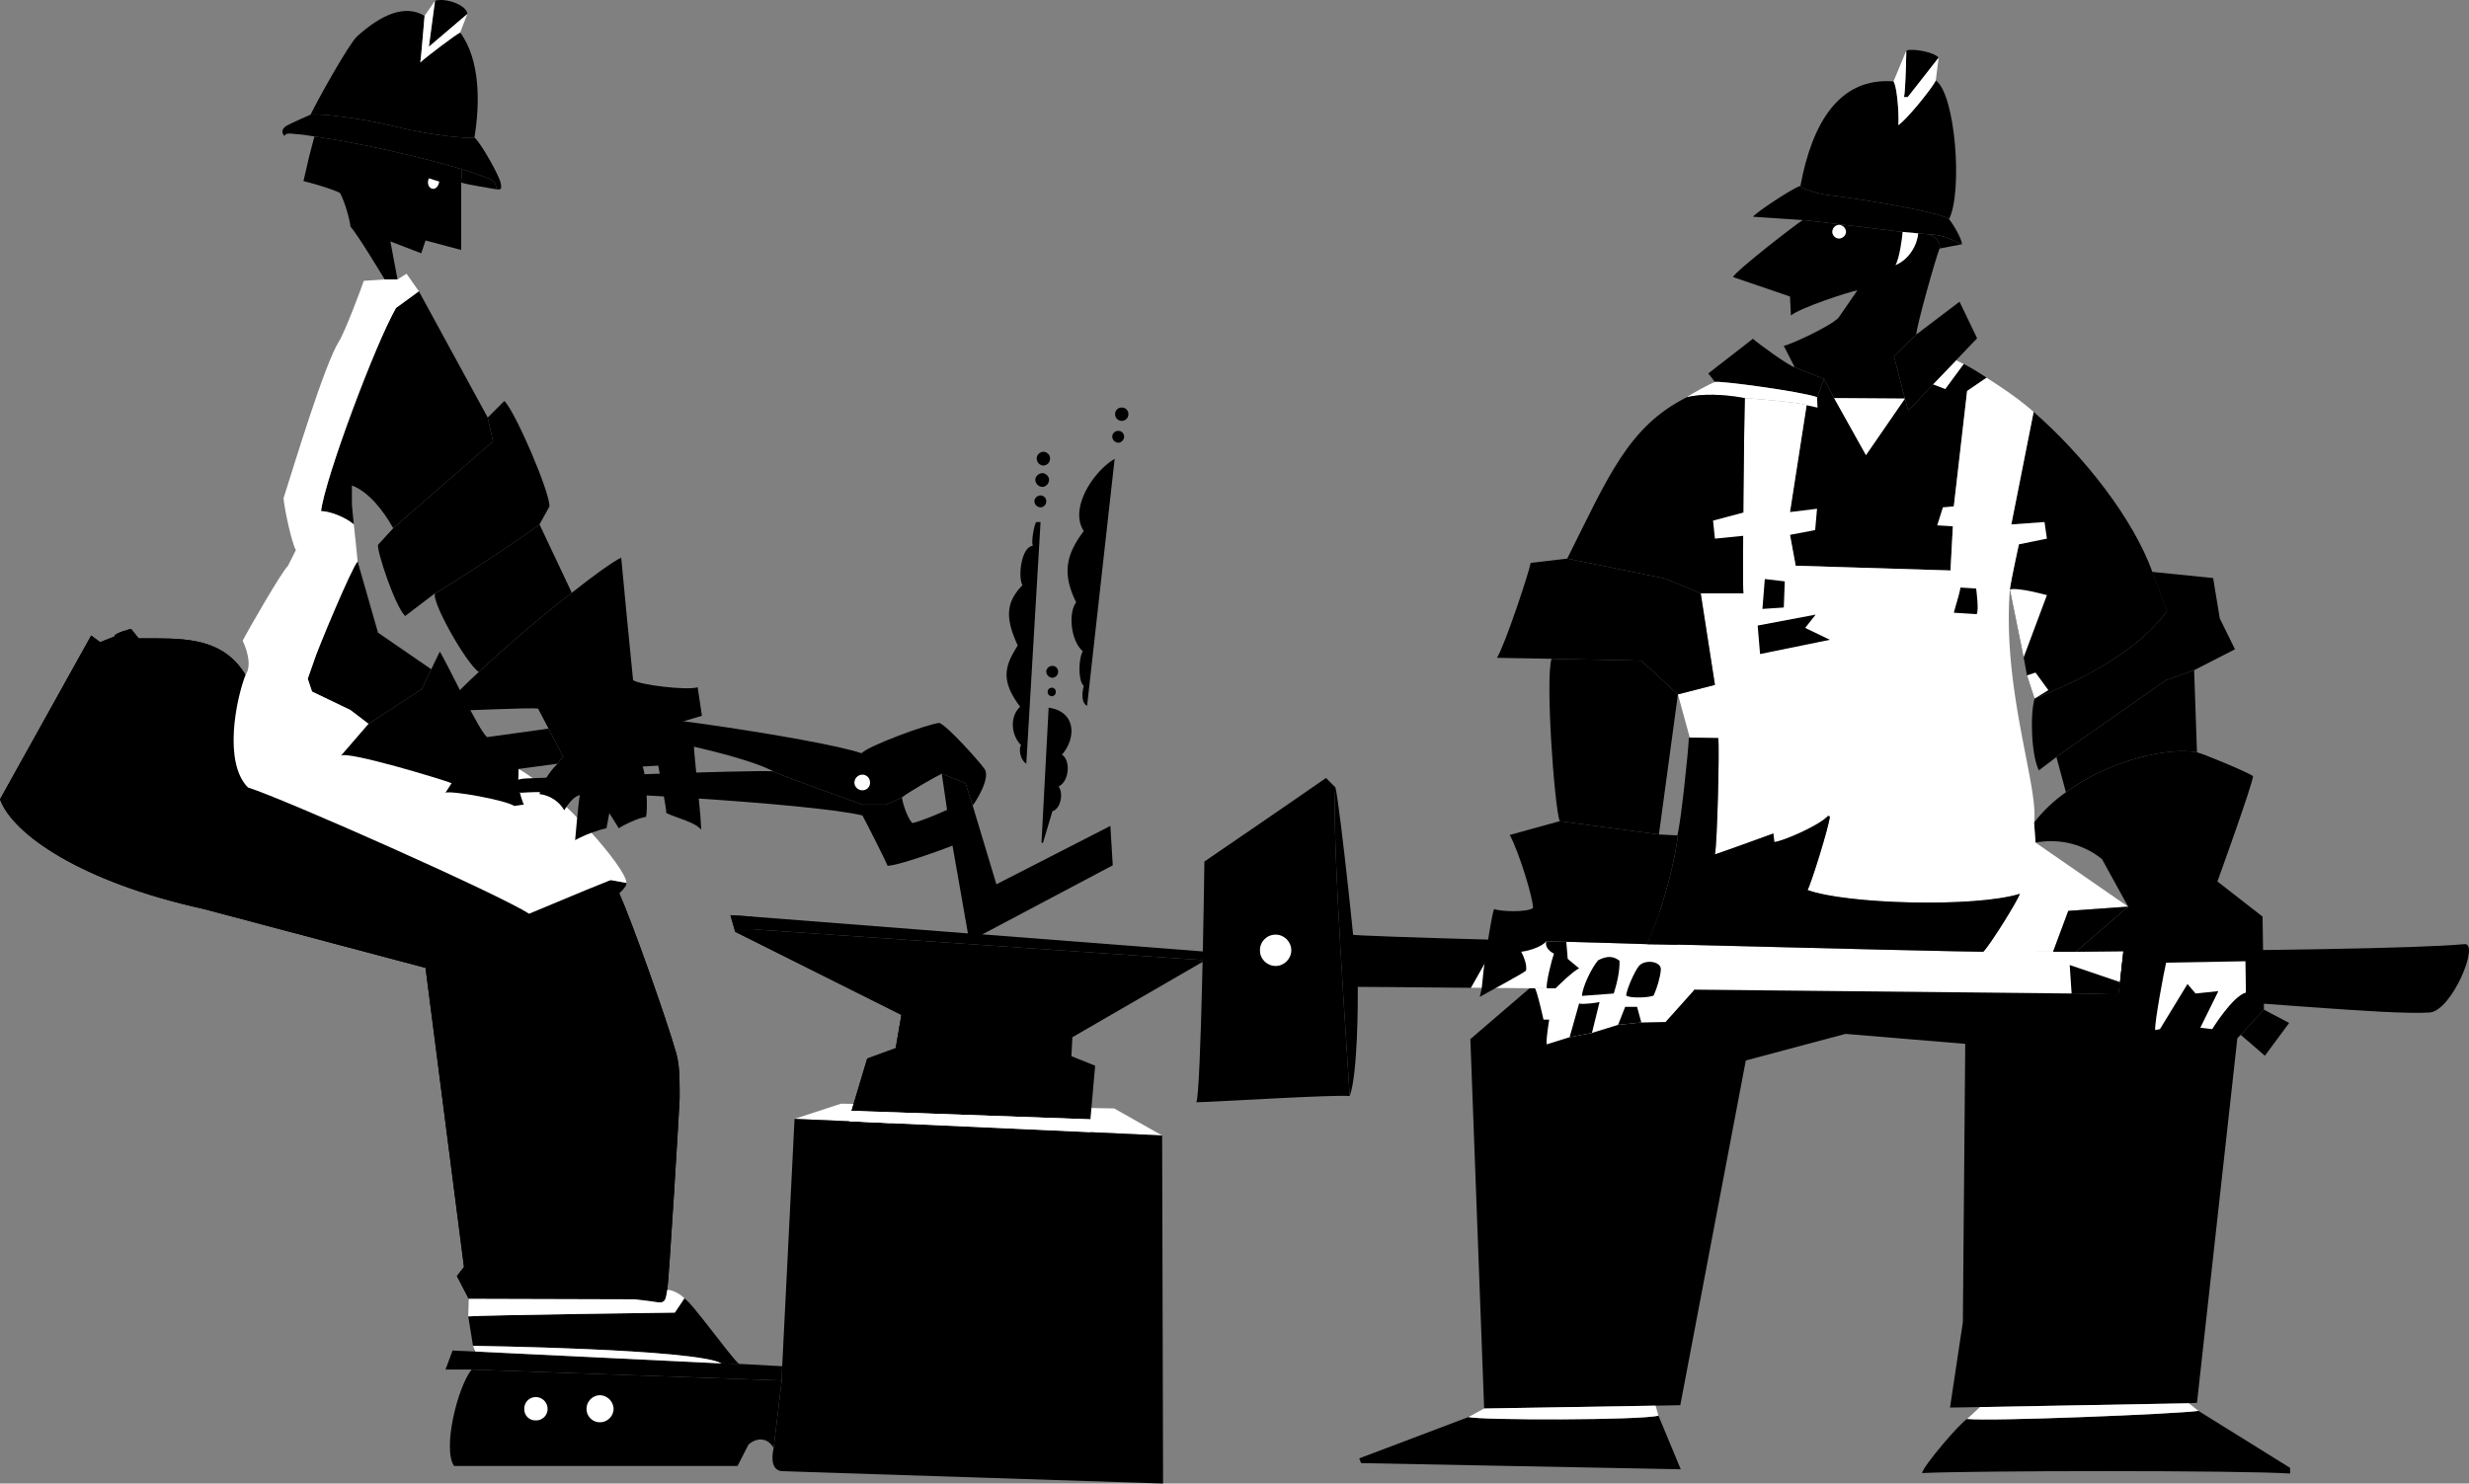 <svg xmlns="http://www.w3.org/2000/svg" width="519.873" height="312.448"><rect width="100%" height="100%" fill="#808080" stroke="none"/><path fill="#fff" d="m244.7 239.147-15.102-.7-42-1.901-8.797-.399-11.5-.5 9.797-3.2 57.5 1 10.101 5.7"/><path d="m253.8 202.245-95-6.5-4 .5 35 17.5-1.202 7-6 2.203-3.297 11 8.5.297 41.797 1.5 1-11.297-5-2 .203-4 28-16.203m-89.203 107.601 80.3 2.602-.199-73.3-15.101-.7-42-1.903-8.797-.398-11.5-.5-2.602 52.098-.101 3-1.7 14.203c-.277 1.262-.824 4.605 1.7 4.898"/><path d="M99.3 288.448c-2.976 3.73-6.144 16.648-3.702 20.297H155.3l2.297-4.5c1.726-1.524 4.023-1.535 5.3.703l1.7-14.203-65.297-2.297"/><path d="m164.598 290.745.101-3-9.101-.5-3.7-.098-51.8-2.5-4.797-.2-1.5 4h5.5l65.297 2.298"/><path fill="#fff" d="m179.3 233.948 8.5.297 41.798 1.5v2.703l-42-1.902-8.797-.399.5-2.2"/><path d="m154.8 196.245-1-3.5 4.598.3.403 2.7-4 .5"/><path d="m158.8 195.745 35.298 16.703-4.297 1.297-35-17.5 4-.5"/><path d="m253.8 202.245.298-1.797-46.5-3.602-4.297-.3-44.903-3.5-4.597-.301 1 3.5 4-.5 95 6.5m-59.703 10.203-1.5 10-4-1.703 1.203-7 4.297-1.297"/><path d="m192.598 222.448-4.5 2-5.5-1.5 6-2.203 4 1.703"/><path d="m188.098 224.448-.297 9.797-8.5-.297 3.297-11 5.5 1.5"/><path fill="#fff" d="m179.3 233.948 8.5.297-.202 2.3-8.797-.398.5-2.2"/><path d="m219.3 177.448 1.5-28.402c5.903.835 5.77 6.515 2.798 9.902 1.8 1.066 1.652 5.523-.7 6.7 1.051 1.405.47 4.698-1.3 5.198l-2 6.7-.297-.098m2.199-30.801c.438-.043.832-.437.8-.902.032-.512-.363-.907-.8-.899-.54-.008-.934.387-.902.899-.032.465.363.86.902.902m.098-3.902a1.276 1.276 0 0 0 1.203-1.297 1.194 1.194 0 0 0-1.203-1.203 1.276 1.276 0 0 0-1.297 1.203c.035.707.59 1.262 1.297 1.297m-2.5-35.899c.66-.011 1.214-.566 1.203-1.3.011-.633-.543-1.188-1.203-1.2-.707.012-1.262.567-1.297 1.2.035.734.59 1.289 1.297 1.3M235.5 93.245c.633-.035 1.188-.59 1.2-1.297-.012-.66-.567-1.215-1.2-1.203-.734-.012-1.29.543-1.3 1.203.01.707.566 1.262 1.3 1.297m-19.402 67.601 3-50.898h-.899c-.457.523-1.125 4.398-.699 5-2.48.21-3.203 6.629-2.2 8.297-3.609 3.691-3.593 7.054-1 12.703-2.51 3.988-3.898 7.101.5 12.898-2.175 2.051-1.984 5.867.2 8.102-.55.773-.176 3.105 1.098 3.898m3.402-58.3c.73-.036 1.363-.668 1.398-1.5-.035-.731-.668-1.364-1.398-1.399-.832.035-1.465.668-1.5 1.399a1.542 1.542 0 0 0 1.5 1.5m16.7-13.899c.78-.012 1.413-.644 1.398-1.402.015-.805-.618-1.438-1.399-1.399-.781-.039-1.414.594-1.398 1.399-.016.758.617 1.39 1.398 1.402M219.7 98.046a1.456 1.456 0 0 0 1.398-1.5c.015-.731-.618-1.364-1.399-1.399-.781.035-1.414.668-1.398 1.399a1.456 1.456 0 0 0 1.398 1.5m9.199 50.601 5.801-52c-4.457 2.617-9.625 10.406-6.5 15.2-3.457 4.624-4.789 8.624-1.601 15-1.7 2.261-1.141 8.156 1.402 10.3-.883 1.492-1.05 6.242.2 7.3 0 0-.958 3.356.698 4.2"/><path fill="#fff" d="M126.3 299.546a2.894 2.894 0 0 0 2.9-2.801 2.981 2.981 0 0 0-2.9-2.899 2.894 2.894 0 0 0-2.8 2.899 2.806 2.806 0 0 0 2.8 2.8m-13.5-.398a2.405 2.405 0 0 0 2.5-2.402c0-1.39-1.109-2.5-2.5-2.5a2.404 2.404 0 0 0-2.402 2.5 2.32 2.32 0 0 0 2.403 2.402"/><path d="m204.098 198.245 30.203-16-.5-8.297-24 12.297-5-16.598-1.5-4.7-5-2 1.097 7.5 1.102 7.298 3.598 20.5m-171.2-63.797c7.684.023 14.5.633 18.801 7.7 2.875 4.323 7.875 5.823 13.399 8.3 9.347 4.281 40.968 17.851 49.5 23.5 5.976 4.023 14.308 11.691 15.8 14.2 2.72 6.089 10 26.628 12 33.698.872 2.969.676 7.434.7 9.602-.024 1.523-2.274 38.523-2.598 40.2-.344 1.655-.164 2.952-2.2 2.597-1.964-.313-4.702-.598-4.702-.598l-34.899-.101-2.5-4.801 1.5-1.899-8.101-63-46.7-12.398c-26-5.735-40.242-15.797-42.898-23.102l19.2-34.5 1.898 1.399 3-1.2c-.149-.699 3.5-1.597 3.5-1.597l1.601 2h3.7"/><path d="M32.898 134.448c7.684.023 14.5.633 18.801 7.7 2.875 4.323 7.875 5.823 13.399 8.3 9.347 4.281 40.968 17.851 49.5 23.5 5.976 4.023 14.308 11.691 15.8 14.2 2.72 6.089 10 26.628 12 33.698.872 2.969.676 7.434.7 9.602-.024 1.523-2.274 38.523-2.598 40.2-.344 1.655-.164 2.952-2.2 2.597-1.964-.313-4.702-.598-4.702-.598l-34.899-.101-2.5-4.801 1.5-1.899-8.101-63-46.7-12.398c-26-5.735-40.242-15.797-42.898-23.102l19.2-34.5 1.898 1.399 3-1.2c-.149-.699 3.5-1.597 3.5-1.597l1.601 2h3.7m156.999 33.5c1.676-1.309 7.258-4.477 8.403-5l5 2 1.5 4.7c.96-1.235 3.773-5.927 2.5-7.7-1.227-1.727-7.727-8.977-9.5-9.703-2.477.226-15.145 4.894-16.403 6.402-8.324-2.969-58.628-10.578-65.597-8.8-1.977.456-1.059 2.48.699 2.5 9.297.374 38.684 5.956 46.3 10.1 1.524.856 17.106 6.356 18.798 7h5.101l3.2-1.5"/><path fill="#fff" d="M181.598 166.448c.886.008 1.625-.73 1.601-1.602.024-.953-.715-1.691-1.601-1.699-.934.008-1.672.746-1.7 1.7.028.87.766 1.609 1.7 1.6"/><path d="m91.598.147-1.297 9.7 8.097-6.9c.008-1.698-4.214-3.476-6.8-2.8M73.8 47.745c1.442 1.504 7.2 11.101 7.2 11.101h2.7l-1.5-8 6.5 2.5.898-2.699 7.5 2v-14.2l.203-2.8c-8.586-2.61-22.356-5.684-31.102-6.902l-1.101 4.203-1.2 5.2c.844.155 6.176 1.655 7.7 2.5 1.144 2.155 2.058 5.741 2.203 7.097"/><path d="M65.398 24.147c1.344-2.844 8.008-14.844 9.801-16.5 5.114-4.621 10.137-6.785 14.2-4.3-.067.687-.743 8.98-.899 9.8 1.156-1.094 7.406-5.844 8.398-6.3 4.258 5.796 4.176 15 3 22.1-.386.321-8.636-.257-16.699-2.3-6.367-1.648-16.125-2.844-17.8-2.5"/><path d="M65.398 24.147c1.676-.344 11.434.852 17.801 2.5 8.063 2.043 16.313 2.621 16.7 2.3 1.507 1.356 5.175 8.024 5.5 9.5.343 1.524.007 1.524-1 1.4.257-.669-.274-1.731-1.2-2.102-1.453-.64-3.504-1.348-5.898-2.098-8.586-2.61-22.356-5.684-31.102-6.902-1.62-.266-2.613-.434-3.898-.5-.98-.094-2.145-.356-2.403.402-.656-.676-.656-1.508.5-2.2 1.176-.644 5-2.3 5-2.3"/><path d="M97.098 38.448c1.644.523 6.308 1.191 7.3 1.398.258-.668-.273-1.73-1.199-2.101-1.453-.64-3.504-1.348-5.898-2.098l-.203 2.8m-5.5 86.501c1.226-.477 19.976-12.727 22-14.5l6.8 14.398c-6.351 4.926-14.054 11.43-19.597 16.7-2.785-2.047-9.977-14.825-9.203-16.598"/><path fill="#fff" d="M89.398 3.346c-.066.688-.742 8.98-.898 9.801 1.156-1.094 7.406-5.844 8.398-6.3l1.5-3.9-8.097 6.9 1.297-9.7-2.2 3.2"/><path d="M155.598 287.245c-1.774-1.457-9.774-12.774-11.5-13.797l-2 3c-2.524.023-39.524.523-43.5.797l1 6.203s47.023.648 52.3 3.7l3.7.097"/><path fill="#fff" d="M151.898 287.147c-5.277-3.05-52.3-3.7-52.3-3.7l.5 1.2 51.8 2.5m-53.3-9.902c3.976-.274 40.976-.774 43.5-.797l2-3c-.692-.809-2.442-1.809-3.598-1.8-.344 1.655-.164 2.952-2.2 2.597-1.964-.313-4.702-.598-4.702-.598l-34.899-.101-.101 3.699"/><path d="m102.7 87.948 3.5-3.5c2.32 2.3 9.542 19.078 9.5 22.2l-2.102 3.8c-2.024 1.773-20.774 14.023-22 14.5l-6.297 4.797c-2.227-2.274-5.977-13.774-5.703-15l3.203-3.5 21-18.297-1.102-5"/><path d="m88.2 61.346-4.802 3.5c-4.304 7.407-14.957 35.844-15.8 42.801 1.644-.008 4.976 1.156 6.902 2.8-.234-2.109-.36-3.73-.402-4.202v-4c3.511 1.3 6.636 5.316 8.703 9l21-18.297-1.102-5-14.5-26.602m-14.399 88.2 3.798 2.902 11.203-7.3 2-4.2-11.203-7.703-4.297-15c-1.227 1.226-8.727 19.226-9.203 21l-1.297 3.703.898 2.7 8.102 3.898m49.597 37.902 5.2-2.102 3.3.602c.176.691-1.5 2.2-1.5 2.2l-1.597-1.2-5.403.5"/><path fill="#fff" d="M77.598 152.448c1.476 1.023 13.308 8.691 14.5 9.7l2.8-1.7c-2.492-1.645-15.324-7.477-17.3-8"/><path fill="#fff" d="M109.2 161.948c8.788 4.988 22.75 20.898 22.698 24l-3.3-.602-5.2 2.102-12 5c-5.87-3.899-51.332-24.113-59.199-26.602-5.203-5.285-2.492-18.574-.5-23.699 1.457-2.094.125-5.676-.601-7.2.976-1.976 8.476-14.976 9.5-15.702l1.703-3.399c-.864-1.433-2.395-8.543-2.602-10.898 2.266-7.09 8.637-28.254 11.7-33.102 1.195-1.843 4.843-11.543 5.199-12.699l4.402-.3h2.7l1.898-1.2 2.601 3.7-4.8 3.5c-4.305 7.406-14.958 35.843-15.801 42.8 1.644-.008 4.976 1.156 6.902 2.8.32 3.145.773 7.122.8 7.798-1.226 1.226-8.726 19.226-9.202 21l-1.297 3.703.898 2.7 8.102 3.898 3.797 2.902c1.476 1.023 13.308 8.691 14.5 9.7l2.8-1.7s3.176 1.523 5.301 3.2l3.899-.7 5.101-1"/><path d="M130.8 117.448c-1.722.816-5.69 3.66-10.402 7.398-6.351 4.926-14.054 11.43-19.597 16.7-4.047 3.71-6.961 6.804-7.5 8.199 4.273-.024 18.023-.774 20-.5l2.199 4.203 3.098 6c-.512.43-.52.406-1.2 1.398-1.957 1.93-3.488 4.532-3.8 6.399 2.226.226 4.226 1.644 5.203 3.402.773-1.258 2.023-2.926 3.297-3.2-.274 1.024-1 9.5-1 9.5 2.058-1.144 4.808-2.144 6.601-2.5l.602-3.202 2 3.203c1.023-.727 4.191-2.227 5.699-2.402.492-1.493.074-8.825-.7-10.598l3.298-.203c.226 1.226 1.726 8.976 1.703 10 2.023.976 6.273 1.976 7.297 3.5.226-1.274-1.524-16.274-1.5-17.797l-3.297-4.703 5-1.5-.903-6c-2.242.726-12.324-.524-13.597-1.5-.227-2.024-2.227-22.774-2.5-25.797"/><path fill="#fff" d="m100.2 163.647 3.898-.7 4.101 4.4.399 2-8.399-5.7"/><path d="M109.098 165.346c.343 1.774.957 3.719 1.203 4.102l-2 .297c-1.977-1.274-13.227-3.274-14.5-2.797l1.297-2c-1.774-.727-21.774-6.809-23.297-5.8l5.797-6.7 11.203-7.3 2-4.2 1.797-3.703c1.226 1.726 8.476 17.226 10 18l12.902-1.797 3.098 6c-.512.43-.52.406-1.2 1.398l-8.199 1.102-.101 3.398"/><path d="M162.8 162.448c1.524.855 17.106 6.355 18.798 7h5.101l3.2-1.5c.343 2.023 1.343 4.523 2.199 5.398 1.476-.207 8.308-3.043 9-3.699l2.8 7c-1.156.824-14.324 5.656-17 5.7-.324-.876-4.492-9.126-5.3-10.602-10.356-2.535-61.72-5.614-71.5-4.797-2.278.215-3.774-2.809.703-3 4.144-.13 46.691-1.809 52-1.5"/><path fill="#fff" d="m92.5 38.245-2.2-.7c-.913 2.165 1.696 3.364 2.2.7"/><path d="M284.2 230.846c-.294-5.707-3.958-56.375-3-65l-2-2c-5.626 3.957-25.602 17.602-25.602 17.602-.024 2.355-.692 48.691-1.7 50.7 3.008-.009 29.344-1.677 32.301-1.302"/><path d="M284.2 230.846c-.294-5.707-3.958-56.375-3-65 1.042 4.625 4.706 39.293 4.698 42.301.008 2.992.008 17.992-1.699 22.7"/><path fill="#fff" d="M268.598 203.448c1.797-.012 3.277-1.488 3.3-3.3-.023-1.833-1.503-3.31-3.3-3.302-1.844-.008-3.325 1.469-3.297 3.301-.028 1.813 1.453 3.29 3.297 3.3"/><path d="m471.098 218.647-8.5 76.8-1.7.099-44 .8-6.3.102 2.703-18 .5-58.602-25.203-2.101-21 5.601-13.797 72.602-5.203.098-36.098.601-2.902-77.8 21.3-18.301 125.301 2.3 14.899 15.801"/><path fill="#fff" d="m446.398 206.846.7-6.5c-3.532.043-6.887.059-10 .102-1.672-.02-3.258-.016-4.797 0-6.61.015-11.84.023-14.703 0-1.801.023-32.785-.684-64.399-1.5-2.125-.04-4.254-.094-6.398-.102-5.742-.195-11.465-.347-17-.5-1.406-.035-2.828-.074-4.203-.101-2.891-.09-7.504-.2-10.2-.297l-5.699 10.098c.778-.028 1.528-.02 2.301 0 3.469.015 7.219.05 11.2.101.823-.008 1.66 0 2.5 0 .62.012 1.245.02 1.898 0 30.32.3 72.203.707 108.601 1.098 3.727.093 5.801.047 9.899.203l.3-2.602"/><path d="m446.398 206.846-.3 2.602c24.988 1.117 56.632 4.414 65.5 3.797 4.68-.364 10.644-14.774 7.3-14.399-9.816.942-45.093 1.356-71.8 1.5l-.7 6.5m-131-8.898c-18.414-.5-30.285-.926-30.8-1.102-1.692-.707-1.692 10.957 1 11 0 0 9.285.035 24.101.2l5.7-10.098"/><path d="m317.898 175.846 10.5-2.898 20.903 2.797 4 .203c-.582 4.851-2.133 10.77-3.703 15.7-.993 2.858-1.961 5.386-2.797 7.198-5.746-.195-11.465-.347-17-.5-1.406-.035-2.832-.074-4.203-.101-.782.988-3.274 1.976-5.297 2.203 0 0 1.398 2.523 1 4-.977.773-8.477 4.773-9.703 5.5.05-.461.27-1.055.402-1.902.168-1.25.27-2.907.5-4.598.715-4.871 1.598-10.703 2.098-12 1.226.523 6.726.773 8.203-.203.023-2.024-2.91-11.672-4.903-15.399"/><path d="M329.8 198.346c-1.405-.035-2.831-.074-4.202-.101-.328.945.351 1.976 1.601 2.601-.5 1.375-1.746 6.434-1.5 7.301.621.012 1.246.02 1.899 0 .851-.851 3.851-3.8 4.902-4.2l-2.402-2-.297-3.6"/><path fill="#fff" d="m345.598 215.346 5.101-.101 6-6.7-2.199-6.5-2.7 1.801-1.6-2.398-5.102-.402-2.297 2.199-1.301-2.5-4.902-.2-3.297 3.403c-1.477.023-4.852 3.348-5.703 4.2a41.45 41.45 0 0 1-1.899 0c-.84 0-1.676-.009-2.5 0 .5.733 1.801 6.597 1.801 6.597h1.2s-.75 4.601-.5 5.203l4.8-1.5 4.7-.902 5.5-1.7 4.898-.5"/><path d="m330.5 218.448 2-7.102c.7.25 3.574-.125 4.3-.3l-1.6 6.5-4.7.902m10.2-2.602 1.5-3.8h2.5l.898 3.3-4.899.5m8.501 82.301 4.698 11.3-67.3-1.3-.399-1 23-8.7c2.707.692 36.375.692 40-.3m65.001.699c-1.294.625-9.126 9.707-9.5 11.399 10.206-.524 67.292-.606 77.5.101v-1.199l-19.302-12c-4.656.656-43.742 2.242-48.699 1.7m22.001-89.602.1 1.703 17.5 6 1-.203 3.598.902 4.903-1.2 2.5.298 5.297 1.902.703-.7 4.898-5.3-.3-19.601-9.5-7.399s7.386-20.371 7.5-22.2c-1.493-.976-10.54-4.722-11.801-5-6.047-1.155-18.473 1.692-27.598 8.4-2.566 1.816-4.848 3.952-6.7 6.398l.298 4.203c5.382-.961 10.32.508 14 3.5l5.5 10-11 9.5 10-.102-.7 6.5-.3 2.602-9.899-.203m-7.801-62.098-1.597-4.902-.703-3.797-2.899-14.3c.223-1.88 1.899-9.5 1.899-9.5l-1.598-4.2 4.7-23.703c10.714 9.383 20.956 22.511 25 33.703l3.1 8.297c-6.226 8.226-16.89 14.015-27.902 18.402"/><path fill="#fff" d="m426.8 142.245 1.798-.598 2.703 3.7-2.903 1.8-1.597-4.902"/><path d="m462 141.147.598 17.3c-6.047-1.155-18.473 1.692-27.598 8.4l-2-7.4c1.574-1.226 23.098-16.202 23.098-16.202l5.902-2.098"/><path d="m462 141.147 8.598-4.402-3.2-6.5-1.398-8.5-12.8-1.297 3.1 8.297c-6.226 8.226-16.89 14.015-27.902 18.402-.992 3.492-.656 11.992.903 15.098l3.699-2.797c1.574-1.227 23.098-16.203 23.098-16.203l5.902-2.098"/><path d="m456.3 128.745-3.1-8.297 6.898 2.797.203 2.203 3.5.5-7.5 2.797"/><path fill="#fff" d="M423.2 124.147c1.788-.484 7.8 1.2 7.8 1.2l-4.902 13.1-2.899-14.3"/><path d="M413.098 51.448c-1.356-.477-3.192-1.977-7-2.102 1.476.457 2.644 1.793 2.3 3l4.7-.898"/><path d="M413.098 51.448c-1.356-.477-3.192-1.977-7-2.102-.403-.043-1.16-.097-2.2-.199-.906-.082-2.039-.203-3.3-.3-7.422-.864-19.555-2.423-21-2.5l-10.5-.7c.808-1.008 8.308-6.008 10-6.5.144.656 4.308 1.824 6.3 2 2.008.156 22.344 3.156 25 5 .676.824 2.676 3.992 2.7 5.3"/><path d="M408.398 52.346c-.656 1.457-4.91 16.453-4.898 18.102l-4.7 4.598 2.298 8.902-14.899-.102-2.101-4-6.2-2.5-2.3-4.5c1.644-.375 9.644-4.043 11.5-5.898l4-5.8c-1.856.323-12.024 3.655-14 5.3l-.2-4-12-4.102c.676-1.375 13.344-11.207 14.7-12 1.445.078 13.578 1.637 21 2.5 1.261.098 2.394.219 3.3.301 1.04.102 1.797.156 2.2.2 1.476.456 2.644 1.792 2.3 3"/><path fill="#fff" d="M403.898 49.147c-.906-.082-2.039-.203-3.3-.3-.004.956-.692 5.792-1.5 7 3.023-1.216 4.648-4.47 4.8-6.7"/><path d="m384.098 79.846-6.2-2.5c-1.156-.207-7.992-5.207-8.8-6l-9.399 7.301 1.399 1.8c.976-.308 18.308 2.024 21.5 3.2l1.5-3.8m26.3-33.7c-2.656-1.844-22.992-4.844-25-5-1.992-.176-6.156-1.344-6.3-2 2.472-13.297 8.203-22.89 19.601-22 .875 1.324 1.207 8.156 1 9.2 1.707-1.044 7.207-7.876 7.899-9.4 4.144 2.86 5.699 23.415 2.8 29.2"/><path d="m380.398 85.346-3.5 22.5v4.801l1.2 6.5 32.601 1 .5-9.3.2-4.2 2.8-24.3 4.102-2.801a60.588 60.588 0 0 0-4.801-2.899c-.555-.281-1.094-.555-1.602-.8l-4.898 5.1-5.2 5.599-.702-2.598-8.2 11.898-6.699-12-2.101-4-1.5 3.801-2.2 1.7"/><path fill="#fff" d="M413.5 76.647c-.555-.281-1.094-.555-1.602-.8l-4.898 5.1 2.598 1 3.902-5.3"/><path d="m401.8 86.546 5.2-5.598 4.898-5.102 4.403-4.601-3.703-7.7-9.098 6.903-4.7 4.598 2.298 8.902.703 2.598M471.8 217.948l4.9-5.3 5.3 2.8-5.102 6.898-5.097-4.398"/><path fill="#fff" d="m453.8 216.948 1-.203 5.798-9.5 1.703 2 4.797-.5-3.797 7.703 2.5.297s4.273-6.942 7.097-7.7l-.097-6.597-16.703.297c-.332 1.258-2.524 12.894-2.297 14.203"/><path d="m436.2 209.245 9.898.203.3-2.602-10.597-3.601.398 6"/><path fill="#fff" d="m386.2 83.846 14.898.102-8.2 11.898zm-18.802 0c3.774.254 12.086.996 13 1.5l2.301.5-.101-2.199c-3.192-1.176-20.524-3.508-21.5-3.2-1.024.356-5.024 2.524-5.899 3.2 3.254-.75 7.492-.66 12.2.2"/><path d="M400.898 20.448h.801l6.5-8.3c-.957-1.177-5.457-2.009-6.8-1.5 0 0-.157 8.491-.5 9.8"/><path fill="#fff" d="M401.398 10.647s-.156 8.492-.5 9.8h.801l6.5-8.3-.601 4.8c-.692 1.524-6.192 8.356-7.899 9.4.207-1.044-.125-7.876-1-9.2l2.7-6.5M387.2 50.245c.823-.028 1.456-.66 1.5-1.399a1.565 1.565 0 0 0-1.5-1.5c-.74.043-1.372.676-1.4 1.5.028.739.66 1.371 1.4 1.399m-31.4 105.101 6 .102c.274 2.273-.226 22.273-.702 24.5 2.226-.727 12.3-4.402 12.3-4.402l.2 1.8c1.976-.207 9.558-3.543 11.3-5.5l.403.102c-.227 2.273-3.977 14.273-4.703 15.5 8.129 2.988 35.324 3.726 44.703.797-.477 1.476-6.227 10.726-7.703 12.203 2.863.023 8.093.015 14.703 0l3.199-8.602 12.598-.898-19.5-13.5-.297-4.203c1.023-7.524-6.727-27.774-5.102-49.098.223-1.879 1.899-9.5 1.899-9.5l-1.598-4.2 4.7-23.702c-3.368-2.95-6.59-5.051-9.9-7.2l-4.1 2.801-2.802 24.301-.199 4.2-.5 9.3-32.601-1-1.2-6.5v-4.8l3.5-22.5c-.914-.505-9.226-1.247-13-1.5-.105 1.261-.574 39.624-.3 41.1h-9l3 19.298-7.797 2 2.5 9.101"/><path d="M330 117.647c8.668-17.336 12.867-27.82 25.2-34 3.253-.75 7.491-.66 12.198.2-.105 1.261-.574 39.624-.3 41.1h-9l-7.5-3.1-20.598-4.2"/><path d="m358.098 124.948 3 19.297-7.797 2-7.703-7.098-18.899-.402-11.5-.2c1.707-2.742 6.766-18.019 7.102-20l7.699-.898 20.598 4.2 7.5 3.1"/><path d="M326.7 138.745c-1.329 3.972.542 30.726 1.698 34.203l20.903 2.797 4-29.5-7.703-7.098-18.899-.402"/><path fill="#fff" d="m416.898 296.346 44-.8 2 1.601c-4.656.656-43.742 2.242-48.699 1.7l2.7-2.5m-68.301-.301-36.098.601-3.3 1.8c2.706.692 36.374.692 40-.3l-.602-2.101"/><path d="M336.5 202.245c-1.344 1.539-3.29 5.562-3.402 7.5l6.703-.5c.773-2.524 1.273-4.856 1.199-6.899-1.348-1.054-2.71-1.035-4.5-.101m5.898 7.402c.676.656 5.008.492 5.801 0 .707-1.508 1.375-3.844 1.5-5.3.254-1.954-3.394-2.356-4.601-.9-.856 1.024-2.524 4.692-2.7 6.2m10.802-10.699c-2.126-.04-4.255-.094-6.4-.102.837-1.812 1.805-4.34 2.798-7.199l3.402.5c-.21 1.121-.84 5.305.2 6.8m59.6-75.202 3.298.203s.644 4.691.101 5.398l-4.8-.3c.226-1 1.136-3.68 1.402-5.301m-41.203-1.797 4.203.5-.203 5.5-4.5.297.5-6.297m-1.5 9.797 12.203-2.297-2.203 2.797 5.203 2.5-14.703 3-.5-6"/><path fill="#fff" d="m376.898 112.647 5.301-1 .399-4.5-5.7.7-5.5 1-4.3-.9-6.399 1.7.399 3.8 6-.6 3.8.8 6-1m39-.801-4.699-1-3.3-.199 1.199-3.8 2.3-.2 5.5.2 6.602 3.6 7-.5.5 3.5-5.902 1.2-4.5.8-4.7-3.6"/><path d="m437.098 200.448 11-9.5-12.598.898-3.2 8.602c1.54-.016 3.126-.02 4.798 0m-19.5 0c1.476-1.477 7.226-10.727 7.703-12.203-9.38 2.93-36.574 2.191-44.703-.797.726-1.227 4.476-13.227 4.703-15.5l-.403-.102c-1.742 1.957-9.324 5.293-11.3 5.5l-.2-1.8s-10.074 3.675-12.3 4.402c.476-2.227.976-22.227.703-24.5l-6-.102-.203.102c-.024 2.023-1.692 18.023-2.399 20.398l.102.102c-.582 4.851-2.133 10.77-3.703 15.7-.993 2.858-1.961 5.386-2.797 7.198 2.144.008 4.273.063 6.398.102 31.614.816 62.598 1.523 64.399 1.5"/></svg>
